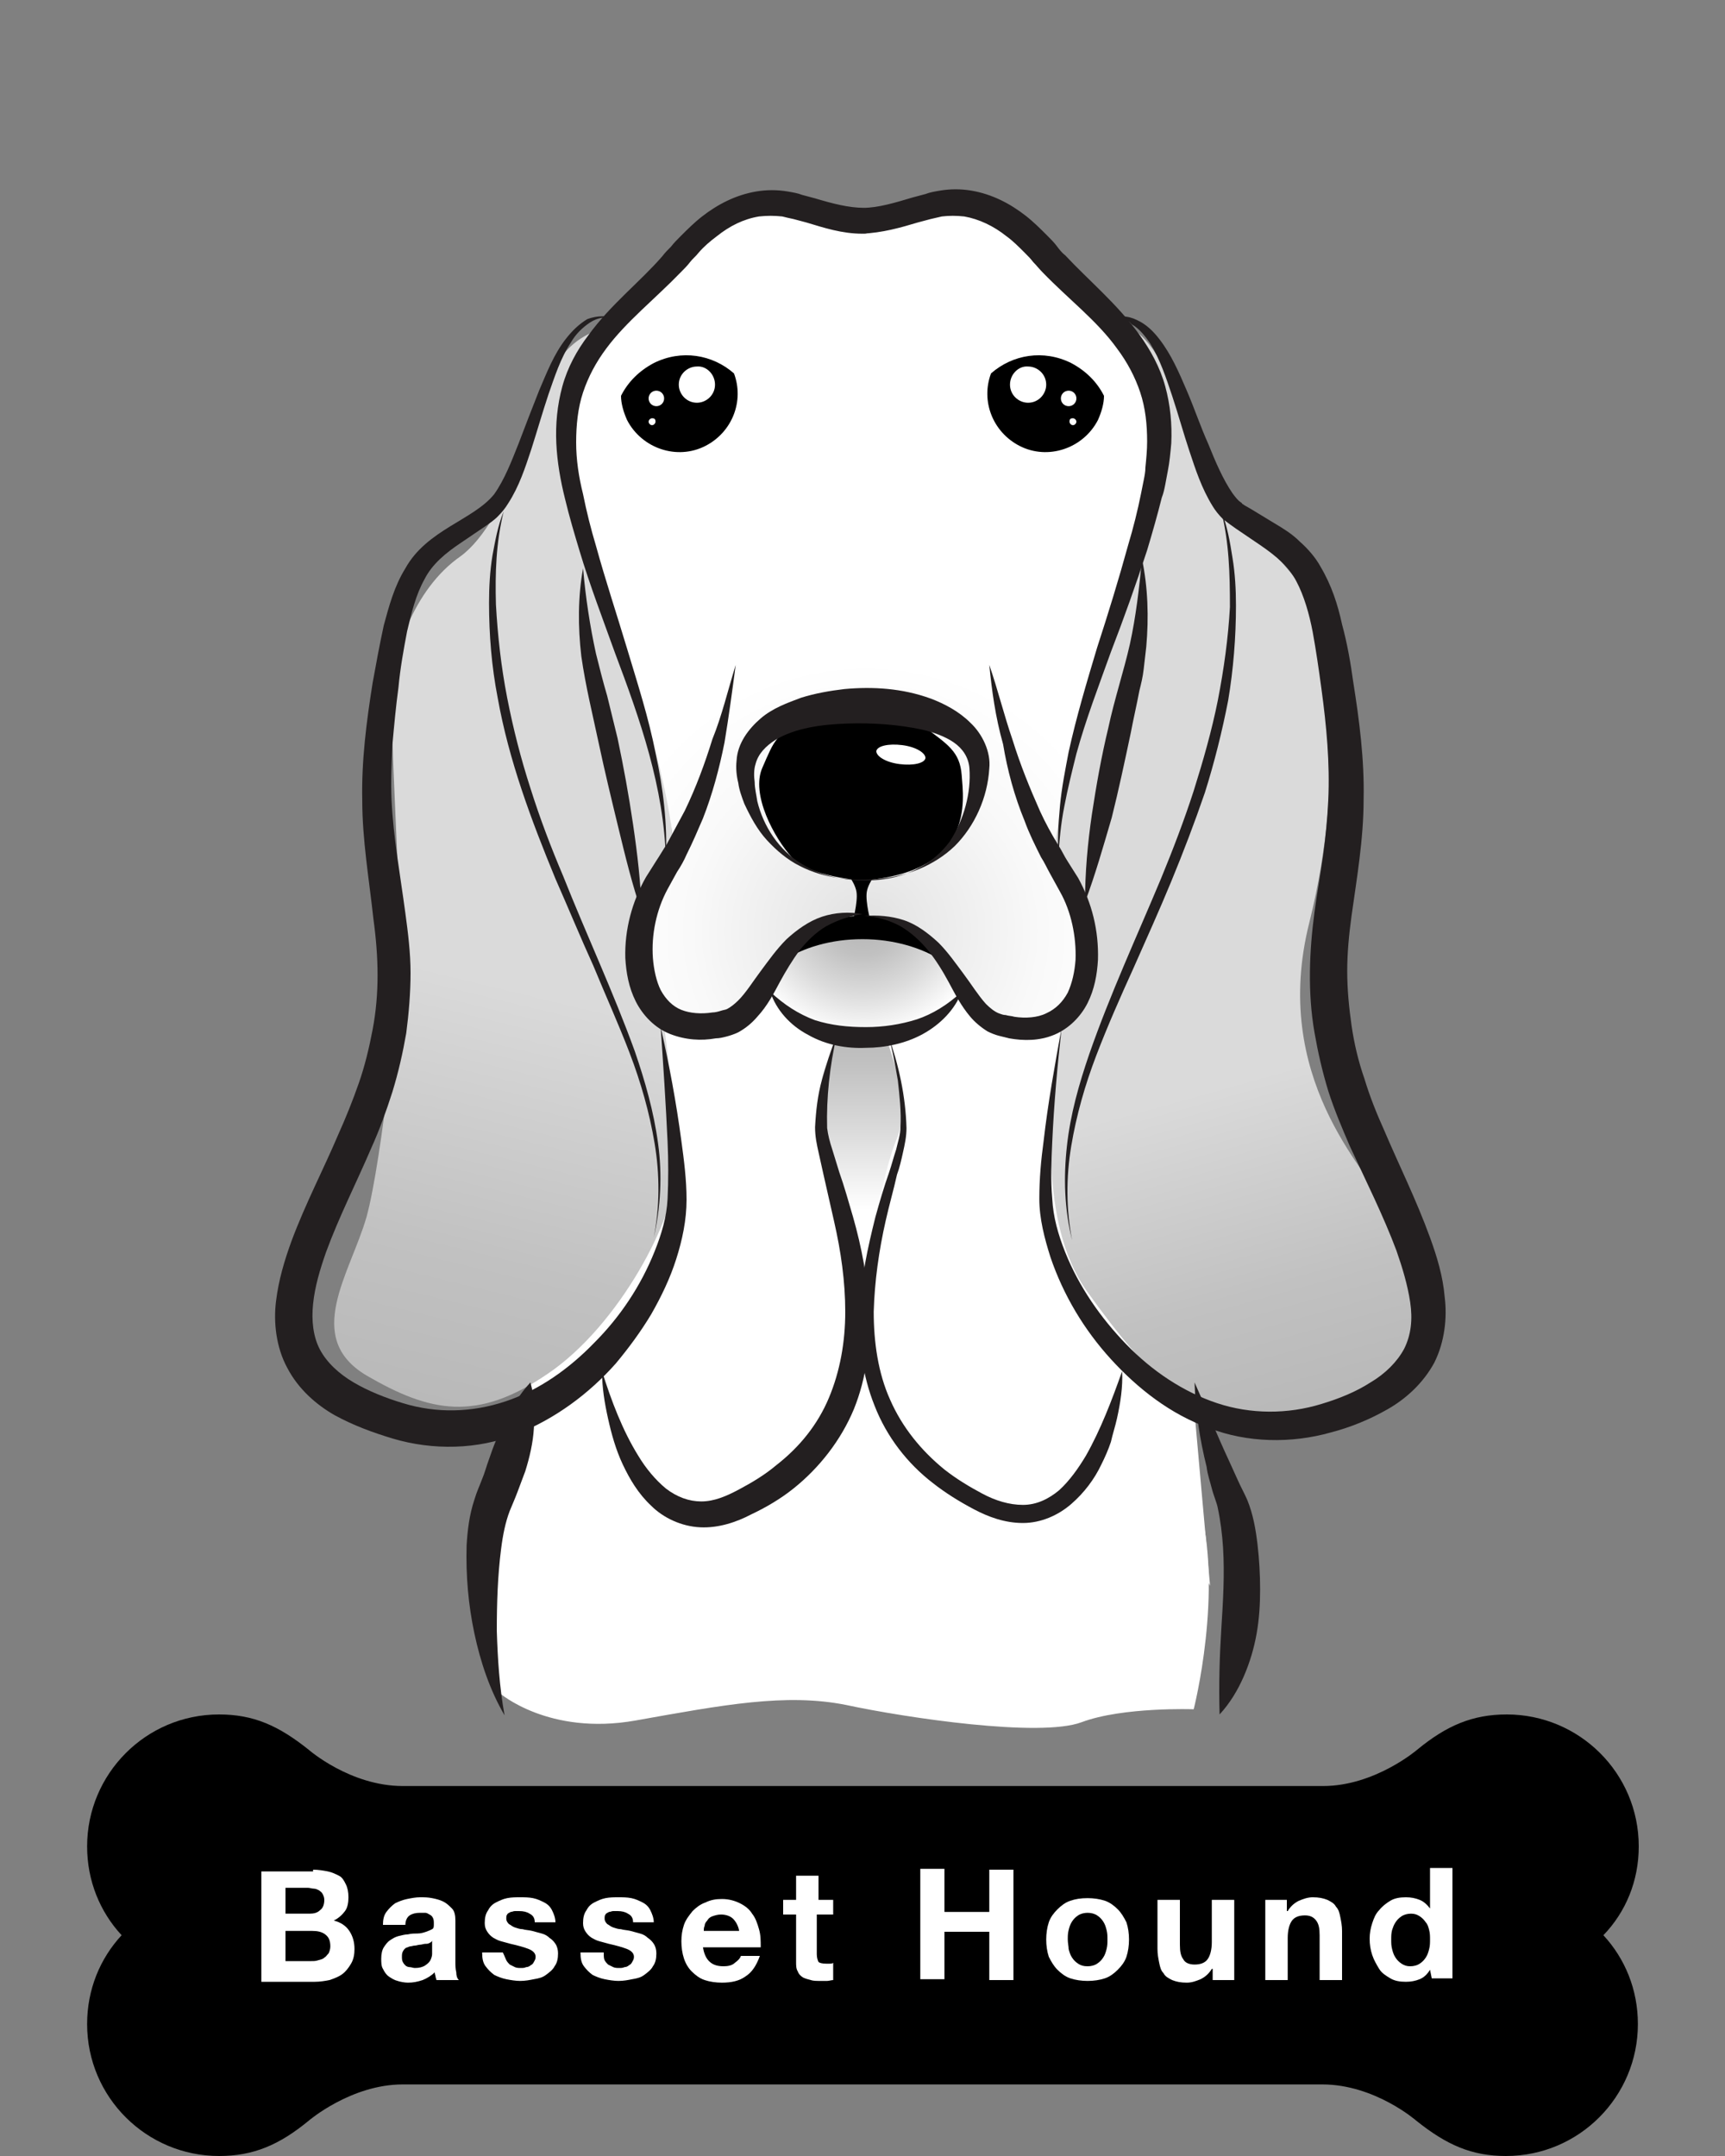 <?xml version="1.0" encoding="utf-8"?>
<!-- Generator: Adobe Illustrator 22.1.0, SVG Export Plug-In . SVG Version: 6.00 Build 0)  -->
<svg version="1.1" id="Layer_1" xmlns="http://www.w3.org/2000/svg" xmlns:xlink="http://www.w3.org/1999/xlink" x="0px" y="0px"
	 viewBox="0 0 200 250" style="enable-background:new 0 0 200 250;" xml:space="preserve">
<rect x="0" y="0" width="200" height="250" fill="#808080" stroke="none"/>
<style type="text/css">
	.st0{fill:#FFFFFF;}
	.st1{fill:url(#SVGID_1_);}
	.st2{fill:url(#SVGID_2_);}
	.st3{fill:url(#SVGID_3_);}
	.st4{fill:url(#SVGID_4_);}
	.st5{fill:url(#SVGID_5_);}
	.st6{fill:#231F20;}
</style>
<g>
	<g>
		<g>
			<path class="st0" d="M64.5,108.2c0,0-1.6,46.9-4.1,57.1c-2.5,10.2-4.8,25.1-2.5,31c0,0,5.7,5,15.8,3.2
				c10.1-1.8,17.4-3.2,24.4-1.8c7,1.5,22.5,3.8,27.3,2c4.8-1.8,13-1.5,13-1.5s3.5-13.7,0.6-23.9c-2.9-10.2-1-11.1-1-15.2
				c0-4.1-6-51-6-51H64.5z"/>
			<path class="st0" d="M133.7,142.2c0,0-6,5-6.7,10.2c-0.6,5.3-2.5,23.4-10.8,21.9c0,0,5.1,2.9,9.8-1.8c0,0,3.6-6.4,7.6-0.9
				c3.2,4.4,6.7,12.3,6.7,12.3s-1.9-21-2.2-24.8C137.8,155.3,133.7,142.2,133.7,142.2z"/>
			<path class="st0" d="M95,118.2c0,0-6,2.3-7,11.1c-1,8.8,0,12.6-3.8,19.9c-3.8,7.3-8.9,8.2-13.3,4.1c-4.4-4.1-1.6-52.9-1.6-52.9
				L95,118.2z"/>
			<linearGradient id="SVGID_1_" gradientUnits="userSpaceOnUse" x1="99.913" y1="114.406" x2="99.913" y2="140.267">
				<stop  offset="0.162" style="stop-color:#B8B8B8"/>
				<stop  offset="0.348" style="stop-color:#C1C1C1"/>
				<stop  offset="0.661" style="stop-color:#DCDCDC"/>
				<stop  offset="1" style="stop-color:#FFFFFF"/>
			</linearGradient>
			<path class="st1" d="M99.7,113.7c0,0-3.7,8.6-4.3,11c-0.6,2.3,0.4,11.6,2.6,14.8c2.2,3.2,1.7,15.1,1.7,15.1s1.7-16.5,4.3-22.6
				C106.5,125.8,99.7,113.7,99.7,113.7z"/>
		</g>
		<g>
			<radialGradient id="SVGID_2_" cx="100.075" cy="105.704" r="14.593" gradientUnits="userSpaceOnUse">
				<stop  offset="0.162" style="stop-color:#B8B8B8"/>
				<stop  offset="0.348" style="stop-color:#C1C1C1"/>
				<stop  offset="0.661" style="stop-color:#DCDCDC"/>
				<stop  offset="1" style="stop-color:#FFFFFF"/>
			</radialGradient>
			<path class="st2" d="M112.6,108.3c0,6.9-5.6,12.5-12.5,12.5c-6.9,0-12.5-5.6-12.5-12.5c0-6.9,5.6-12.5,12.5-12.5
				C107,95.7,112.6,101.3,112.6,108.3z"/>
			<linearGradient id="SVGID_3_" gradientUnits="userSpaceOnUse" x1="48.029" y1="164.693" x2="60.186" y2="114.546">
				<stop  offset="0" style="stop-color:#B8B8B8"/>
				<stop  offset="0.387" style="stop-color:#C1C1C1"/>
				<stop  offset="1" style="stop-color:#DADADA"/>
			</linearGradient>
			<path class="st3" d="M69.3,38.3c0,0-3.5,1-5,4.5c-1.4,3.5-5.4,17.7-10.9,21.7c-5.6,3.9-7.8,11.6-8,15.3c-0.2,3.7,1,24.3,1,29.5
				c0,5.2-2.1,25.2-3.9,31.8c-1.9,6.6-7.4,14,0,18.4c7.4,4.3,12.8,5.4,21-0.2c8.3-5.6,14.9-18.2,14.9-23.9c0-5.8-1.4-16.5-1.4-16.5
				s-5.6-8.7,1-19.8c0,0,0.4-8-5-23.5C67.6,60,62.9,49.7,69.3,38.3z"/>
			<linearGradient id="SVGID_4_" gradientUnits="userSpaceOnUse" x1="153.767" y1="163.442" x2="143.13" y2="125.452">
				<stop  offset="0" style="stop-color:#B8B8B8"/>
				<stop  offset="0.387" style="stop-color:#C1C1C1"/>
				<stop  offset="1" style="stop-color:#DADADA"/>
			</linearGradient>
			<path class="st4" d="M129.7,37.7c0,0,5.6,7.4,5.2,13c-0.4,5.6-4.1,15.9-5.2,18.6c-1,2.7-7.6,25.8-7.6,29.1c0,0,5,6.4,4.1,11.6
				c-0.8,5.2-2.9,8.5-2.9,8.5s-4.7,20.8,2.7,31.2c7.4,10.3,12.6,15.5,21.3,14.9c8.7-0.6,15.7-3.5,17.1-9.1
				c1.4-5.6-1.4-11.6-3.7-15.7c-2.3-4.1-13.4-14.9-8.9-32.8c4.5-18,1.4-30.7,1.4-33.8s-5-9.1-8.7-11.8c-3.7-2.7-6.8-10.9-8-14.9
				C135.3,42.5,132.6,37.7,129.7,37.7z"/>
			<radialGradient id="SVGID_5_" cx="100.403" cy="107.981" r="40.943" gradientUnits="userSpaceOnUse">
				<stop  offset="3.592810e-02" style="stop-color:#E2E2E2"/>
				<stop  offset="0.14" style="stop-color:#E8E8E8"/>
				<stop  offset="0.496" style="stop-color:#F9F9F9"/>
				<stop  offset="0.766" style="stop-color:#FFFFFF"/>
			</radialGradient>
			<path class="st5" d="M100,26.7c0,0-5-1.3-7.1-2.4c-2.2-1.1-8-1.1-9.7,1.5c-1.7,2.6-11.5,10-13.9,13.4c-2.4,3.5-5.6,9.7-3.2,16.7
				c2.4,6.9,11.9,33.5,12,43.1c0,0-4.2,6.9-4,10.6c0.2,3.7,0.6,9.1,5.4,9.3c4.8,0.2,6.9-0.7,8.7-4.5c1.7-3.9,7.1-8.2,11.9-8.2
				c4.8,0,10,4.3,11,7.4c1.1,3,5.4,7.1,9.7,5.2c4.3-1.9,5.4-5.6,5-9.7c-0.4-4.1-3.6-10.6-3.6-10.6s1.7-10.6,2.7-14.1
				c1.1-3.5,6.9-22.5,8.2-26.2c1.3-3.7,0.5-15.9-3.3-20.4c-3.8-4.5-11.6-10.6-13.6-12.3C114.2,23.7,104.3,24.3,100,26.7z"/>
			<path class="st0" d="M69.6,69.1c0,0,2,7.8,5.2,6.1c3.2-1.7,2-6.9,10.7-15.6c4.5-4.5,6.6-9.8,6.6-18.8c0-9-2-12.7-6.9-12.1
				c-4.9,0.6-10.7,4.7-10.7,4.7s-5,6.4-6.6,8.9C66.2,44.7,63,51.9,69.6,69.1z"/>
			<path class="st0" d="M128.1,37.5c-1.9-1.7-5.7-7.6-5.7-7.6c-11.5-12.7-12.7,15.2-11.2,22.7c1.4,7.5,5.4,16.6,9.8,21.2
				c4.3,4.6,3.2,14.5,3.2,14.5c0.6-4.3,9.1-31.8,9.9-38.2C134.9,43.7,130,39.2,128.1,37.5z"/>
			<path d="M100,108.9c3.6,0,6.9,1,9.2,2.5c-1.4-3.1-5-5.2-9.2-5.2c-4.2,0-7.8,2.2-9.2,5.2C93.1,109.9,96.3,108.9,100,108.9z"/>
			<g>
				<path d="M100.5,103.4c0.2-1.2,1.5-2.7,1.5-2.7h-4.2c0,0,1.3,1.5,1.5,2.7c0.2,1.2-0.5,3.7-0.5,3.7h2.2
					C101,107.1,100.3,104.6,100.5,103.4z"/>
				<g>
					<path d="M111.5,89.9c-0.2-2.8-1.7-3.6-4.3-5.6c-2.6-1.9-10-1.8-13.6-0.6c-3.6,1.2-3.8,2.1-5.2,5.3c-1.4,3.1,1.4,8.2,3.4,10.4
						c2,2.3,8.2,2.7,8.2,2.7C113.1,101.1,111.7,92.7,111.5,89.9z"/>
					<path class="st0" d="M107.3,87.9c-0.1,0.6-1.4,0.9-3,0.7c-1.6-0.2-2.7-0.9-2.7-1.5c0.1-0.6,1.4-0.9,3-0.7
						C106.2,86.6,107.3,87.3,107.3,87.9z"/>
				</g>
			</g>
		</g>
		<g>
			<path class="st6" d="M97,120.1c-0.8,3.5-1.2,7.2-1.1,10.7c0.1,0.8,0.3,1.6,0.6,2.5l0.8,2.6c0.6,1.7,1.1,3.5,1.6,5.2
				c1,3.5,1.7,7.2,1.9,11c0.1,3.7-0.3,7.6-1.8,11.3c-1.5,3.6-4,6.8-7,9.2c-1.5,1.2-3.2,2.2-4.9,3c-1.7,0.9-3.8,1.6-5.9,1.5
				c-2.2-0.1-4.3-1.1-5.7-2.5c-1.5-1.4-2.5-3.1-3.3-4.8c-0.8-1.7-1.3-3.5-1.7-5.3c-0.4-1.8-0.7-3.6-0.7-5.5c0,0,0,0,0,0c0,0,0,0,0,0
				c1.1,3.5,2.4,6.9,4.2,9.8c0.9,1.5,2,2.8,3.2,3.8c1.3,1,2.7,1.5,4.1,1.5c1.5,0,2.9-0.6,4.4-1.4c1.5-0.8,3-1.7,4.3-2.8
				c2.7-2.1,4.8-4.7,6.1-7.8c1.3-3.1,1.9-6.5,1.9-10c0-3.5-0.5-7-1.3-10.5c-0.4-1.8-0.8-3.5-1.2-5.3c-0.2-0.9-0.4-1.8-0.6-2.7
				c-0.2-0.9-0.4-1.8-0.4-2.9c0.1-1.9,0.3-3.7,0.8-5.5C95.8,123.5,96.3,121.8,97,120.1C97,120.1,97,120.1,97,120.1
				C97,120.1,97,120.1,97,120.1z"/>
			<path class="st6" d="M103,120.1c1.2,3.4,2,7,2.1,10.7c0,1-0.2,1.9-0.4,2.8c-0.2,0.9-0.4,1.8-0.7,2.6c-0.4,1.8-0.9,3.5-1.3,5.3
				c-0.8,3.5-1.3,7.1-1.4,10.6c0,3.5,0.5,7.1,1.9,10.2c1.4,3.2,3.6,5.9,6.3,8.1c1.4,1.1,2.9,2,4.4,2.8c1.5,0.8,3.1,1.3,4.7,1.3
				c1.6,0,3-0.7,4.2-1.7c1.2-1.1,2.2-2.5,3.1-4c1.7-3,3-6.4,4.2-9.8c0,0,0,0,0,0c0,0,0,0,0,0c0.1,1.8-0.2,3.7-0.6,5.5
				c-0.2,0.9-0.5,1.8-0.7,2.7c-0.3,0.9-0.7,1.8-1.1,2.6c-0.8,1.7-2,3.3-3.5,4.6c-1.5,1.3-3.5,2.2-5.6,2.2c-2.1,0-4-0.7-5.7-1.6
				c-1.7-0.9-3.3-1.9-4.7-3c-3-2.3-5.4-5.4-6.8-9c-1.4-3.5-1.9-7.3-1.7-11c0.1-3.7,0.9-7.3,1.8-10.9c0.5-1.8,1-3.5,1.6-5.2
				c0.3-0.9,0.5-1.7,0.8-2.6c0.2-0.9,0.5-1.7,0.5-2.6c0.1-1.8-0.1-3.6-0.3-5.4C103.8,123.6,103.5,121.8,103,120.1
				C103,120.1,103,120.1,103,120.1C103,120.1,103,120.1,103,120.1z"/>
			<path class="st6" d="M61.5,160.3c0.5,1.8,0.5,3.6,0.4,5.3c-0.1,1.7-0.5,3.4-1,5c-0.3,0.8-0.6,1.6-0.9,2.4
				c-0.3,0.8-0.7,1.7-0.9,2.2c-0.5,1.3-0.8,2.8-1,4.4c-0.4,3.1-0.5,6.3-0.5,9.5c0.1,3.2,0.3,6.5,0.9,9.8c0,0,0,0,0,0c0,0,0,0,0,0
				c-1.7-2.9-2.8-6.2-3.5-9.5c-0.7-3.3-1-6.7-0.9-10.2c0.1-1.7,0.3-3.5,0.9-5.3c0.3-1,0.6-1.6,0.9-2.4c0.3-0.7,0.5-1.5,0.8-2.3
				c0.5-1.5,1.1-3,1.9-4.5C59.4,163.1,60.2,161.7,61.5,160.3C61.5,160.3,61.5,160.3,61.5,160.3C61.5,160.3,61.5,160.3,61.5,160.3z"
				/>
			<path class="st6" d="M138.5,160.3c1.4,3.1,2.6,6.1,4,9.1l1,2.2c0.3,0.7,0.7,1.4,1.1,2.3c0.7,1.7,1,3.5,1.2,5.2
				c0.2,1.7,0.3,3.5,0.3,5.2c0,1.7-0.1,3.4-0.4,5.1c-0.3,1.7-0.8,3.4-1.5,5c-0.7,1.6-1.6,3.1-2.8,4.4c0,0,0,0,0,0c0,0,0,0,0,0
				c-0.1-3.5,0-6.7,0.2-9.9c0.2-3.2,0.4-6.3,0.2-9.5c-0.1-1.5-0.3-3.1-0.6-4.5c-0.1-0.6-0.5-1.5-0.7-2.3c-0.2-0.8-0.5-1.6-0.6-2.5
				C139.1,166.9,138.6,163.6,138.5,160.3C138.5,160.3,138.5,160.3,138.5,160.3C138.5,160.3,138.5,160.3,138.5,160.3z"/>
		</g>
		<g>
			<g>
				<path class="st6" d="M114.7,89.1c-0.2,3.4-1.7,6.7-4,9c-2.4,2.3-5.6,3.5-8.7,3.8c-3.1,0.3-6.4,0-9.3-1.5c-1.4-0.7-2.7-1.8-3.8-3
					c-1.1-1.2-1.9-2.7-2.6-4.2c-0.3-0.8-0.6-1.6-0.7-2.4c-0.2-0.8-0.3-1.7-0.2-2.6c0.1-2,1.4-3.7,2.8-4.9c1.4-1.2,3.1-1.8,4.7-2.4
					c1.6-0.5,3.3-0.8,5-1c3.3-0.3,6.7-0.1,10,1.1c1.6,0.6,3.3,1.5,4.6,2.8C113.9,85.1,114.9,87.2,114.7,89.1L114.7,89.1z
					 M112.4,89.1c-0.1-1.3-0.8-2.3-1.8-3c-1-0.7-2.4-1.2-3.7-1.5c-2.8-0.6-5.8-0.8-8.7-0.7c-2.9,0.1-6,0.5-8.3,1.9
					c-1.1,0.7-2,1.6-2.3,2.8c-0.2,0.6-0.2,1.4-0.1,2.1c0,0.7,0.2,1.5,0.3,2.2c0.7,2.9,2.5,5.7,5.2,7.3c2.7,1.7,6,2.1,9.1,1.8
					c1.6-0.2,3.1-0.6,4.5-1.4c1.4-0.7,2.6-1.8,3.5-3C111.8,95,112.6,91.9,112.4,89.1L112.4,89.1z"/>
				<path class="st6" d="M85.3,77.1c-0.4,3-0.8,6-1.3,9c-0.6,3-1.4,6-2.5,8.8c-0.6,1.4-1.2,2.8-1.9,4.2c-0.3,0.7-0.7,1.4-1.1,2
					l-1.1,2c-1.3,2.4-1.9,5.3-1.7,8c0.1,1.3,0.4,2.7,0.9,3.7c0.6,1.1,1.4,1.9,2.4,2.3c1,0.4,2.3,0.5,3.6,0.3c0.3,0,0.7-0.1,1-0.2
					c0.3-0.1,0.5-0.1,0.7-0.2c0.4-0.2,0.9-0.6,1.3-1c0.9-0.9,1.7-2.2,2.6-3.4c0.9-1.2,1.8-2.5,3-3.7c1.2-1.1,2.6-2.1,4.1-2.6
					c1.5-0.5,3.2-0.6,4.7-0.3c0,0,0,0,0,0c0,0,0,0,0,0c-1.5,0.2-2.9,0.7-4.2,1.4c-1.2,0.7-2.2,1.7-3.1,2.8c-0.8,1.1-1.6,2.4-2.3,3.7
					c-0.7,1.3-1.4,2.7-2.6,4c-0.6,0.7-1.3,1.3-2.2,1.8c-0.4,0.2-1,0.4-1.4,0.5c-0.4,0.1-0.8,0.2-1.2,0.2c-1.7,0.3-3.5,0.2-5.3-0.5
					c-1.8-0.7-3.2-2.2-4-3.8c-0.8-1.6-1.1-3.3-1.2-5c-0.1-3.3,0.8-6.6,2.4-9.4l1.2-1.9c0.4-0.6,0.8-1.3,1.2-1.9
					c0.7-1.3,1.4-2.6,2.1-3.9c1.3-2.7,2.3-5.4,3.2-8.3C83.7,83,84.4,80,85.3,77.1C85.3,77.1,85.3,77.1,85.3,77.1
					C85.3,77.1,85.3,77.1,85.3,77.1z"/>
				<path class="st6" d="M74.4,105.8c-1.1-3.2-1.9-6.5-2.7-9.8c-0.8-3.3-1.6-6.6-2.3-9.9c-0.7-3.3-1.5-6.5-2-10
					c-0.4-3.4-0.4-6.9,0.2-10.2c0,0,0,0,0,0c0,0,0,0,0,0c0.3,3.4,0.8,6.7,1.5,9.9c0.4,1.6,0.8,3.2,1.3,4.9c0.4,1.6,0.8,3.3,1.2,4.9
					c0.7,3.3,1.3,6.6,1.8,10C73.9,99,74.3,102.4,74.4,105.8C74.4,105.8,74.4,105.8,74.4,105.8C74.4,105.8,74.4,105.8,74.4,105.8z"/>
				<path class="st6" d="M71.5,37.1c-1-0.5-2.2-0.3-3.1,0.3c-0.9,0.6-1.7,1.4-2.2,2.3c-1.2,1.8-1.9,4-2.6,6c-0.7,2.1-1.3,4.2-2,6.4
					c-0.7,2.1-1.4,4.3-2.7,6.3c-0.3,0.5-0.7,1-1.2,1.5c-0.5,0.5-1,0.8-1.4,1.1l-2.8,1.9c-1.8,1.2-3.4,2.5-4.3,4.3
					c-1,1.8-1.5,3.9-2,6c-0.4,2.1-0.8,4.3-1,6.5c-0.3,2.2-0.5,4.4-0.7,6.6c-0.1,2.2-0.2,4.3-0.1,6.5c0.2,4.3,1,8.6,1.6,13.1
					c0.3,2.2,0.6,4.6,0.6,6.9c0,2.3-0.2,4.7-0.5,7c-0.4,2.3-0.9,4.5-1.6,6.8c-0.7,2.2-1.5,4.4-2.4,6.4c-1.8,4.2-3.8,8.1-5.3,12.2
					c-0.7,2-1.3,4-1.5,6c-0.2,1.9,0,3.8,0.8,5.3c0.8,1.5,2.2,2.8,3.9,3.8c1.7,1,3.7,1.8,5.7,2.4c3.9,1.2,8,1.1,11.9-0.2
					c3.9-1.3,7.4-3.8,10.3-6.8c3-3,5.4-6.6,7-10.6c0.8-2,1.4-4,1.5-6.1c0.1-2.1,0.1-4.4,0-6.6c-0.2-4.4-0.5-8.9-0.8-13.3
					c0,0,0,0,0,0c0,0,0,0,0,0c1,4.4,1.8,8.7,2.4,13.2c0.3,2.2,0.6,4.5,0.6,6.8c0,2.4-0.5,4.7-1.2,6.9c-0.7,2.2-1.7,4.3-2.9,6.4
					c-1.2,2-2.6,3.9-4.1,5.7c-3.1,3.5-7,6.4-11.5,8.2c-4.5,1.8-9.7,1.9-14.4,0.5c-2.3-0.7-4.5-1.5-6.7-2.7c-2.1-1.2-4.2-3-5.5-5.5
					c-1.3-2.4-1.6-5.3-1.3-7.7c0.3-2.5,1-4.8,1.8-7c1.6-4.3,3.7-8.3,5.4-12.3c0.9-2,1.7-4,2.4-6c0.7-2,1.2-4.1,1.6-6.2
					c0.8-4.2,0.7-8.4,0.1-12.8C42.8,102,42,97.4,42,92.8c-0.1-4.6,0.5-9.2,1.2-13.6c0.4-2.2,0.8-4.4,1.3-6.7
					c0.6-2.2,1.2-4.5,2.5-6.6c2.5-4.5,7.9-5.6,10.3-8.6c1.2-1.7,2-3.8,2.8-5.8c0.8-2.1,1.6-4.2,2.4-6.2c0.9-2.1,1.7-4.2,3.1-6
					c0.7-0.9,1.5-1.7,2.5-2.3C69.2,36.6,70.5,36.5,71.5,37.1C71.5,37.1,71.5,37.1,71.5,37.1C71.5,37.1,71.5,37.1,71.5,37.1z"/>
				<path class="st6" d="M58.4,59.3c-0.9,3.6-1,7.2-0.9,10.8c0.2,3.6,0.6,7.2,1.3,10.8c0.7,3.6,1.6,7.1,2.7,10.5
					c1.1,3.5,2.4,6.9,3.8,10.2c2.7,6.8,5.8,13.4,8.3,20.3c1.2,3.5,2.2,7,2.7,10.7c0.5,3.6,0.3,7.4-0.5,10.9c0,0,0,0,0,0c0,0,0,0,0,0
					c0.7-3.6,0.7-7.3,0.1-10.9c-0.6-3.6-1.6-7.1-2.9-10.5c-1.3-3.4-2.8-6.7-4.2-10.1c-1.5-3.3-2.9-6.7-4.4-10.1
					c-2.8-6.8-5.4-13.7-6.7-21c-0.7-3.6-1-7.3-1-11c0-1.8,0.1-3.7,0.4-5.5C57.4,62.8,57.7,61,58.4,59.3
					C58.4,59.3,58.4,59.3,58.4,59.3C58.4,59.3,58.4,59.3,58.4,59.3z"/>
				<path class="st6" d="M122.7,99.7c-0.1-2.1,0-4.2,0.2-6.3c0.2-2.1,0.6-4.1,1-6.2c0.9-4.1,2.1-8.1,3.3-12.1
					c1.3-4,2.5-7.9,3.6-11.9c0.6-2,1.1-4,1.5-6c0.1-0.5,0.2-1,0.3-1.5c0.1-0.5,0.2-1,0.2-1.5c0.1-1,0.2-2,0.2-3c0-2-0.2-3.9-0.8-5.7
					c-0.6-1.8-1.5-3.5-2.7-5.1c-2.3-3.2-5.6-5.7-8.6-8.8c-0.4-0.4-0.7-0.8-1.1-1.2c-0.3-0.4-0.6-0.7-1-1.1c-0.7-0.7-1.4-1.4-2.1-1.9
					c-1.5-1.2-3.2-2-4.9-2.3c-0.9-0.1-1.8-0.1-2.6,0c-0.4,0.1-0.9,0.2-1.3,0.3l-1.5,0.4c-2,0.6-4.1,1.2-6.5,1.3v-3l0.1,0v3
					c-2.4,0-4.5-0.7-6.5-1.3L92,25.4c-0.5-0.1-0.9-0.2-1.3-0.3c-0.9-0.1-1.8-0.1-2.7,0c-1.8,0.3-3.4,1.1-4.9,2.3
					c-0.8,0.6-1.5,1.2-2.1,1.9c-0.3,0.4-0.7,0.7-1,1.1c-0.3,0.4-0.7,0.8-1.1,1.2c-3,3.1-6.3,5.7-8.6,8.8c-1.2,1.6-2.1,3.3-2.7,5.1
					c-0.6,1.8-0.8,3.8-0.8,5.8c0,2,0.3,4,0.8,6c0.4,2,0.9,4,1.5,6c1.1,4,2.4,7.9,3.6,11.9c1.2,4,2.5,8,3.3,12.1
					c0.9,4.1,1.4,8.3,1.2,12.4c0,0,0,0,0,0c0,0,0,0,0,0c-0.2-8.4-3-16.3-5.9-24c-1.4-3.9-2.9-7.8-4.1-11.8c-0.6-2-1.2-4-1.7-6.1
					c-0.5-2-0.9-4.2-1-6.4c-0.1-2.2,0.1-4.4,0.7-6.6c0.6-2.2,1.7-4.2,3-5.9c2.6-3.6,6-6.2,8.6-9.2c0.3-0.4,0.6-0.7,1-1.1
					c0.3-0.4,0.7-0.8,1.1-1.2c0.8-0.8,1.6-1.6,2.5-2.3c1.8-1.4,3.9-2.5,6.3-2.9c1.2-0.2,2.4-0.2,3.6,0c0.6,0.1,1.2,0.2,1.7,0.4
					l1.5,0.4c2,0.6,3.9,1.1,5.7,1.1h0c0.8,0,1.5,0.7,1.5,1.5c0,0.8-0.7,1.5-1.5,1.5l-0.1,0c-0.8,0-1.5-0.7-1.5-1.5
					c0-0.8,0.7-1.5,1.5-1.5l0,0c1.7,0,3.7-0.6,5.7-1.2l1.5-0.4c0.5-0.2,1.1-0.3,1.7-0.4c1.2-0.2,2.4-0.2,3.6,0
					c2.4,0.4,4.5,1.5,6.3,2.9c0.9,0.7,1.7,1.5,2.5,2.3c0.4,0.4,0.8,0.8,1.1,1.2c0.3,0.4,0.6,0.8,1,1.1c2.7,2.9,6,5.6,8.6,9.2
					c1.3,1.8,2.4,3.8,3,6c0.6,2.2,0.8,4.4,0.7,6.6c-0.1,1.1-0.2,2.2-0.4,3.2c-0.1,0.5-0.2,1.1-0.3,1.6c-0.1,0.5-0.2,1-0.4,1.5
					c-0.5,2-1.1,4.1-1.7,6.1c-1.3,4-2.7,7.9-4.2,11.8c-1.4,3.9-2.9,7.8-4,11.8c-0.5,2-1,4-1.4,6.1C123,95.5,122.8,97.6,122.7,99.7
					C122.7,99.7,122.7,99.7,122.7,99.7C122.7,99.7,122.7,99.7,122.7,99.7z"/>
				<path class="st6" d="M114.7,77.1c1,2.9,1.7,5.8,2.7,8.7c0.9,2.9,2,5.6,3.2,8.3c0.6,1.3,1.3,2.6,2.1,3.9c0.4,0.6,0.7,1.3,1.1,1.9
					l1.2,1.9c1.6,2.9,2.4,6.1,2.3,9.5c-0.1,1.7-0.4,3.4-1.2,5c-0.8,1.6-2.2,3-3.9,3.7c-1.7,0.7-3.5,0.7-5.2,0.4
					c-0.4-0.1-0.8-0.2-1.2-0.3c-0.4-0.1-0.9-0.3-1.3-0.5c-0.8-0.5-1.5-1.1-2-1.7c-1.1-1.3-1.8-2.7-2.5-4c-0.7-1.3-1.5-2.6-2.4-3.7
					c-0.9-1.1-2-2.1-3.2-2.8c-1.3-0.7-2.7-1.1-4.2-1.2c0,0,0,0,0,0c0,0,0,0,0,0c1.5-0.1,3.1,0,4.6,0.5c1.5,0.5,2.8,1.5,4,2.6
					c1.1,1.1,2,2.4,2.9,3.6c0.9,1.2,1.7,2.5,2.6,3.5c0.5,0.5,1,0.9,1.5,1.1c0.3,0.1,0.5,0.2,0.8,0.2c0.3,0.1,0.7,0.1,1,0.2
					c1.3,0.2,2.7,0.1,3.7-0.4c1.1-0.5,1.9-1.3,2.5-2.4c0.5-1.1,0.8-2.4,0.9-3.8c0.1-2.7-0.5-5.6-1.8-7.9l-1.1-2
					c-0.4-0.7-0.7-1.4-1.1-2c-0.7-1.4-1.4-2.8-1.9-4.2c-1.2-2.9-2-5.9-2.5-8.9C115.4,83.1,115,80.1,114.7,77.1
					C114.7,77.1,114.7,77.1,114.7,77.1C114.7,77.1,114.7,77.1,114.7,77.1z"/>
				<path class="st6" d="M111.5,115c-0.8,2.1-2.5,3.8-4.5,4.9c-2,1.1-4.4,1.6-6.6,1.6c-2.2,0.1-4.6-0.3-6.7-1.5
					c-2.1-1.1-3.7-2.9-4.4-5c0,0,0,0,0,0c0,0,0,0,0,0c1.6,1.5,3.3,2.6,5.2,3.3c1.9,0.6,3.8,0.8,5.9,0.8c2,0,4-0.3,5.9-0.9
					C108.1,117.6,109.9,116.5,111.5,115C111.5,115,111.5,115,111.5,115C111.5,115,111.5,115,111.5,115z"/>
				<path class="st6" d="M125.8,104.6c0-3.4,0.3-6.8,0.8-10.2c0.5-3.3,1.1-6.7,1.9-10c0.7-3.3,1.8-6.6,2.5-9.7
					c0.7-3.2,1.1-6.6,1.4-9.9c0,0,0,0,0,0c0,0,0,0,0,0c0.7,3.3,0.8,6.8,0.5,10.2c-0.1,0.9-0.2,1.7-0.3,2.6c-0.1,0.9-0.3,1.7-0.5,2.5
					c-0.3,1.6-0.7,3.3-1,4.9c-0.7,3.3-1.4,6.6-2.2,9.8C127.9,98.2,127,101.4,125.8,104.6C125.8,104.6,125.8,104.6,125.8,104.6
					C125.8,104.6,125.8,104.6,125.8,104.6z"/>
				<path class="st6" d="M128.5,37.1c1-0.6,2.3-0.5,3.3,0c1.1,0.5,1.9,1.3,2.6,2.2c1.4,1.8,2.3,3.9,3.2,6c0.9,2.1,1.6,4.2,2.5,6.2
					c0.8,2,1.7,4.1,2.8,5.7c0.3,0.4,0.6,0.8,0.9,1c0.1,0.1,0.2,0.1,0.2,0.2l0.3,0.2l0.7,0.4l2.8,1.7c1,0.6,2,1.2,2.9,2.1
					c0.9,0.8,1.8,1.8,2.4,2.9c1.3,2.2,2,4.4,2.5,6.7c0.6,2.2,1,4.5,1.3,6.7c0.7,4.4,1.3,9,1.2,13.6c0,4.6-0.8,9.2-1.4,13.5
					c-0.3,2.2-0.5,4.3-0.5,6.4c0,2.1,0.2,4.2,0.5,6.3c0.3,2.1,0.8,4.2,1.5,6.2c0.6,2,1.4,4,2.3,6c1.7,4,3.7,8,5.3,12.4
					c0.8,2.2,1.5,4.5,1.7,6.9c0.3,2.4,0,5.2-1.2,7.6c-1.3,2.4-3.3,4.2-5.4,5.4c-2.1,1.2-4.3,2.1-6.6,2.7c-4.6,1.3-9.7,1.2-14.1-0.5
					c-4.5-1.6-8.3-4.6-11.4-8c-3.1-3.4-5.5-7.4-7-11.8c-0.7-2.2-1.3-4.5-1.3-6.8c0-2.3,0.2-4.5,0.5-6.7c0.5-4.4,1.3-8.8,2.1-13.2
					c0,0,0,0,0,0c0,0,0,0,0,0c-0.5,4.4-0.9,8.9-1.1,13.3c-0.1,2.2-0.2,4.4,0,6.6c0.1,2.1,0.7,4.2,1.5,6.2c1.6,4,4.1,7.6,7.1,10.7
					c3,3.1,6.6,5.5,10.5,6.8c3.9,1.3,8.2,1.3,12.1,0.1c2-0.6,4-1.4,5.7-2.5c1.7-1,3.1-2.4,3.9-3.9c0.8-1.6,1-3.4,0.7-5.4
					c-0.3-2-0.9-4-1.6-6c-1.5-4-3.5-8-5.4-12.1c-0.9-2.1-1.8-4.2-2.5-6.4c-0.7-2.3-1.2-4.5-1.6-6.8c-0.8-4.6-0.6-9.4,0-13.9
					c0.3-2.3,0.7-4.4,1-6.6c0.3-2.2,0.5-4.3,0.6-6.4c0.2-4.3-0.2-8.6-0.8-13c-0.3-2.2-0.6-4.3-1-6.5c-0.4-2.1-1-4.2-1.9-5.9
					c-0.9-1.7-2.3-2.9-4.2-4.2l-2.8-1.9l-0.7-0.5l-0.4-0.3c-0.1-0.1-0.3-0.2-0.4-0.3c-0.5-0.5-0.9-1-1.2-1.5c-1.3-2.1-2-4.3-2.7-6.4
					c-0.7-2.1-1.3-4.3-2-6.4c-0.7-2.1-1.4-4.2-2.5-6c-0.6-0.9-1.3-1.8-2.2-2.3C130.7,36.9,129.5,36.6,128.5,37.1
					C128.5,37.1,128.5,37.1,128.5,37.1C128.5,37.1,128.5,37.1,128.5,37.1z"/>
				<path class="st6" d="M141.6,59.3c0.7,1.7,1,3.5,1.3,5.4c0.3,1.8,0.4,3.7,0.4,5.5c0,3.7-0.3,7.4-0.9,11
					c-0.7,3.6-1.6,7.2-2.7,10.7c-1.2,3.5-2.5,6.9-3.9,10.3c-1.4,3.4-2.9,6.7-4.4,10.1c-1.5,3.3-3,6.7-4.3,10.1
					c-1.3,3.4-2.3,6.9-2.9,10.5c-0.6,3.6-0.6,7.3,0.1,10.9c0,0,0,0,0,0c0,0,0,0,0,0c-0.9-3.6-1-7.3-0.6-10.9
					c0.4-3.7,1.4-7.2,2.6-10.7c2.4-6.9,5.5-13.6,8.3-20.3c1.4-3.4,2.7-6.8,3.8-10.2c1.1-3.5,2.1-7,2.8-10.5
					c0.7-3.6,1.2-7.2,1.4-10.8C142.6,66.5,142.5,62.9,141.6,59.3C141.6,59.3,141.6,59.3,141.6,59.3
					C141.6,59.3,141.6,59.3,141.6,59.3z"/>
			</g>
			<g>
				<path class="st0" d="M75.8,42.1c-3.7,1.8-5.4,6-4.4,9.8c2.4,3.1,6.8,4.2,10.5,2.4c3.7-1.8,5.4-6,4.4-9.8
					C83.9,41.3,79.5,40.2,75.8,42.1z"/>
				<path d="M75.8,42.1c-1.7,0.9-3,2.2-3.8,3.8c0,0.9,0.3,1.9,0.7,2.8c1.7,3.3,5.8,4.7,9.1,3c3.1-1.6,4.5-5.2,3.3-8.4
					C82.6,41.1,79,40.5,75.8,42.1z"/>
				<path class="st0" d="M82.9,44.6c0,1.2-1,2.1-2.1,2.1c-1.2,0-2.1-1-2.1-2.1c0-1.2,1-2.1,2.1-2.1C81.9,42.4,82.9,43.4,82.9,44.6z"
					/>
				<path class="st0" d="M77,46.2c0,0.5-0.4,0.9-0.9,0.9c-0.5,0-0.9-0.4-0.9-0.9c0-0.5,0.4-0.9,0.9-0.9C76.6,45.3,77,45.7,77,46.2z"
					/>
				<path class="st0" d="M76,48.9c0,0.2-0.2,0.4-0.4,0.4c-0.2,0-0.4-0.2-0.4-0.4c0-0.2,0.2-0.4,0.4-0.4C75.9,48.5,76,48.6,76,48.9z"
					/>
			</g>
			<g>
				<path class="st0" d="M124.2,42.1c3.7,1.8,5.4,6,4.4,9.8c-2.4,3.1-6.8,4.2-10.5,2.4c-3.7-1.8-5.4-6-4.4-9.8
					C116.1,41.3,120.5,40.2,124.2,42.1z"/>
				<path d="M124.2,42.1c1.7,0.9,3,2.2,3.8,3.8c0,0.9-0.3,1.9-0.7,2.8c-1.7,3.3-5.8,4.7-9.1,3c-3.1-1.6-4.5-5.2-3.3-8.4
					C117.4,41.1,121,40.5,124.2,42.1z"/>
				<path class="st0" d="M117.1,44.6c0,1.2,1,2.1,2.1,2.1c1.2,0,2.1-1,2.1-2.1c0-1.2-1-2.1-2.1-2.1
					C118.1,42.4,117.1,43.4,117.1,44.6z"/>
				<path class="st0" d="M123,46.2c0,0.5,0.4,0.9,0.9,0.9c0.5,0,0.9-0.4,0.9-0.9c0-0.5-0.4-0.9-0.9-0.9
					C123.4,45.3,123,45.7,123,46.2z"/>
				<path class="st0" d="M124,48.9c0,0.2,0.2,0.4,0.4,0.4c0.2,0,0.4-0.2,0.4-0.4c0-0.2-0.2-0.4-0.4-0.4
					C124.1,48.5,124,48.6,124,48.9z"/>
			</g>
		</g>
	</g>
	<path d="M190,214.1c0-8.5-6.9-15.3-15.3-15.3c-4,0-7,1.3-10.4,4.1c0,0-4.9,4.2-10.9,4.2H100H46.7c-6.1,0-10.9-4.2-10.9-4.2
		c-3.5-2.8-6.4-4.1-10.4-4.1c-8.5,0-15.3,6.9-15.3,15.3c0,4,1.5,7.6,4,10.3c-2.5,2.7-4,6.3-4,10.3c0,8.5,6.9,15.3,15.3,15.3
		c4,0,7-1.3,10.4-4.1c0,0,4.9-4.2,10.9-4.2H100h53.3c6.1,0,10.9,4.2,10.9,4.2c3.5,2.8,6.4,4.1,10.4,4.1c8.5,0,15.3-6.9,15.3-15.3
		c0-4-1.5-7.6-4-10.3C188.5,221.7,190,218.1,190,214.1z"/>
	<g>
		<g>
			<g>
				<path class="st0" d="M36.3,216.8c0.6,0,1.2,0.1,1.7,0.2c0.5,0.1,0.9,0.3,1.3,0.5c0.4,0.2,0.6,0.6,0.8,1c0.2,0.4,0.3,0.9,0.3,1.5
					c0,0.6-0.1,1.2-0.4,1.6c-0.3,0.4-0.7,0.8-1.3,1.1c0.8,0.2,1.4,0.6,1.8,1.2c0.4,0.6,0.6,1.3,0.6,2.1c0,0.6-0.1,1.2-0.4,1.7
					c-0.3,0.5-0.6,0.9-1,1.2c-0.4,0.3-0.9,0.5-1.5,0.7c-0.5,0.1-1.1,0.2-1.7,0.2h-6.2v-12.8H36.3z M35.9,221.9
					c0.5,0,0.9-0.1,1.2-0.4c0.3-0.2,0.5-0.6,0.5-1.2c0-0.3-0.1-0.5-0.2-0.7c-0.1-0.2-0.3-0.3-0.4-0.4c-0.2-0.1-0.4-0.2-0.6-0.2
					c-0.2,0-0.5-0.1-0.7-0.1h-2.6v3H35.9z M36.1,227.4c0.3,0,0.5,0,0.8-0.1c0.3-0.1,0.5-0.1,0.7-0.3c0.2-0.1,0.3-0.3,0.5-0.5
					c0.1-0.2,0.2-0.5,0.2-0.8c0-0.7-0.2-1.1-0.6-1.4c-0.4-0.3-0.9-0.4-1.5-0.4h-3.1v3.5H36.1z"/>
				<path class="st0" d="M44.8,221.7c0.3-0.4,0.6-0.7,1-1c0.4-0.2,0.9-0.4,1.4-0.5c0.5-0.1,1-0.2,1.5-0.2c0.5,0,0.9,0,1.4,0.1
					c0.5,0.1,0.9,0.2,1.3,0.4c0.4,0.2,0.7,0.5,1,0.8c0.3,0.3,0.4,0.8,0.4,1.4v4.8c0,0.4,0,0.8,0.1,1.2c0,0.4,0.1,0.7,0.3,0.9h-2.6
					c0-0.1-0.1-0.3-0.1-0.4c0-0.1-0.1-0.3-0.1-0.5c-0.4,0.4-0.9,0.7-1.4,0.9c-0.6,0.2-1.1,0.3-1.7,0.3c-0.4,0-0.9-0.1-1.2-0.2
					c-0.4-0.1-0.7-0.3-1-0.5c-0.3-0.2-0.5-0.5-0.7-0.9c-0.2-0.3-0.2-0.8-0.2-1.2c0-0.5,0.1-1,0.3-1.3c0.2-0.3,0.4-0.6,0.7-0.8
					c0.3-0.2,0.6-0.4,1-0.5c0.4-0.1,0.8-0.2,1.1-0.2c0.4-0.1,0.8-0.1,1.1-0.1c0.4,0,0.7-0.1,1-0.2c0.3-0.1,0.5-0.2,0.7-0.3
					c0.2-0.1,0.2-0.3,0.2-0.6c0-0.3,0-0.5-0.1-0.7c-0.1-0.2-0.2-0.3-0.4-0.4c-0.2-0.1-0.3-0.2-0.5-0.2c-0.2,0-0.4,0-0.6,0
					c-0.5,0-0.9,0.1-1.2,0.3c-0.3,0.2-0.5,0.6-0.5,1.1h-2.6C44.4,222.6,44.5,222.1,44.8,221.7z M49.8,225.3
					c-0.2,0.1-0.3,0.1-0.5,0.1c-0.2,0-0.4,0.1-0.6,0.1c-0.2,0-0.4,0.1-0.6,0.1c-0.2,0-0.4,0.1-0.6,0.1c-0.2,0.1-0.3,0.1-0.5,0.2
					c-0.1,0.1-0.2,0.2-0.3,0.4c-0.1,0.2-0.1,0.4-0.1,0.6c0,0.2,0,0.4,0.1,0.6c0.1,0.2,0.2,0.3,0.3,0.4c0.1,0.1,0.3,0.2,0.5,0.2
					c0.2,0,0.4,0.1,0.6,0.1c0.5,0,0.9-0.1,1.2-0.3c0.3-0.2,0.5-0.4,0.6-0.6c0.1-0.2,0.2-0.5,0.2-0.7c0-0.2,0-0.4,0-0.6v-1
					C50.1,225.1,50,225.2,49.8,225.3z"/>
				<path class="st0" d="M58.7,227.3c0.1,0.2,0.3,0.4,0.4,0.5c0.2,0.1,0.4,0.2,0.6,0.3c0.2,0.1,0.5,0.1,0.7,0.1c0.2,0,0.4,0,0.6-0.1
					c0.2,0,0.4-0.1,0.5-0.2c0.2-0.1,0.3-0.2,0.4-0.4c0.1-0.2,0.2-0.3,0.2-0.6c0-0.4-0.3-0.7-0.8-0.9c-0.5-0.2-1.2-0.4-2.1-0.6
					c-0.4-0.1-0.7-0.2-1.1-0.3c-0.4-0.1-0.7-0.3-0.9-0.4c-0.3-0.2-0.5-0.4-0.7-0.7c-0.2-0.3-0.3-0.6-0.3-1c0-0.6,0.1-1.1,0.4-1.5
					c0.2-0.4,0.5-0.7,0.9-0.9c0.4-0.2,0.8-0.4,1.3-0.5c0.5-0.1,1-0.1,1.5-0.1c0.5,0,1,0,1.5,0.1c0.5,0.1,0.9,0.3,1.3,0.5
					c0.4,0.2,0.7,0.5,0.9,0.9c0.2,0.4,0.4,0.9,0.4,1.4H62c0-0.5-0.2-0.8-0.6-1c-0.3-0.2-0.7-0.3-1.2-0.3c-0.1,0-0.3,0-0.5,0
					c-0.2,0-0.3,0.1-0.5,0.1c-0.1,0.1-0.3,0.1-0.4,0.3c-0.1,0.1-0.1,0.3-0.1,0.5c0,0.2,0.1,0.4,0.3,0.6c0.2,0.1,0.4,0.3,0.7,0.4
					c0.3,0.1,0.6,0.2,0.9,0.2c0.3,0.1,0.7,0.1,1.1,0.2c0.4,0.1,0.7,0.2,1.1,0.3c0.4,0.1,0.7,0.3,0.9,0.5c0.3,0.2,0.5,0.4,0.7,0.7
					c0.2,0.3,0.3,0.7,0.3,1.1c0,0.6-0.1,1.1-0.4,1.5c-0.2,0.4-0.6,0.7-1,1c-0.4,0.3-0.8,0.4-1.4,0.5c-0.5,0.1-1,0.2-1.6,0.2
					c-0.5,0-1.1-0.1-1.6-0.2c-0.5-0.1-1-0.3-1.4-0.5c-0.4-0.3-0.7-0.6-1-1c-0.3-0.4-0.4-0.9-0.4-1.6h2.4
					C58.5,226.8,58.6,227.1,58.7,227.3z"/>
				<path class="st0" d="M70.1,227.3c0.1,0.2,0.3,0.4,0.4,0.5c0.2,0.1,0.4,0.2,0.6,0.3c0.2,0.1,0.5,0.1,0.7,0.1c0.2,0,0.4,0,0.6-0.1
					c0.2,0,0.4-0.1,0.5-0.2c0.2-0.1,0.3-0.2,0.4-0.4c0.1-0.2,0.2-0.3,0.2-0.6c0-0.4-0.3-0.7-0.8-0.9c-0.5-0.2-1.2-0.4-2.1-0.6
					c-0.4-0.1-0.7-0.2-1.1-0.3c-0.4-0.1-0.7-0.3-0.9-0.4c-0.3-0.2-0.5-0.4-0.7-0.7c-0.2-0.3-0.3-0.6-0.3-1c0-0.6,0.1-1.1,0.4-1.5
					c0.2-0.4,0.5-0.7,0.9-0.9c0.4-0.2,0.8-0.4,1.3-0.5c0.5-0.1,1-0.1,1.5-0.1c0.5,0,1,0,1.5,0.1c0.5,0.1,0.9,0.3,1.3,0.5
					c0.4,0.2,0.7,0.5,0.9,0.9c0.2,0.4,0.4,0.9,0.4,1.4h-2.4c0-0.5-0.2-0.8-0.6-1c-0.3-0.2-0.7-0.3-1.2-0.3c-0.1,0-0.3,0-0.5,0
					c-0.2,0-0.3,0.1-0.5,0.1c-0.1,0.1-0.3,0.1-0.4,0.3c-0.1,0.1-0.1,0.3-0.1,0.5c0,0.2,0.1,0.4,0.3,0.6c0.2,0.1,0.4,0.3,0.7,0.4
					c0.3,0.1,0.6,0.2,0.9,0.2c0.3,0.1,0.7,0.1,1.1,0.2c0.4,0.1,0.7,0.2,1.1,0.3c0.4,0.1,0.7,0.3,0.9,0.5c0.3,0.2,0.5,0.4,0.7,0.7
					c0.2,0.3,0.3,0.7,0.3,1.1c0,0.6-0.1,1.1-0.4,1.5c-0.2,0.4-0.6,0.7-1,1c-0.4,0.3-0.8,0.4-1.4,0.5c-0.5,0.1-1,0.2-1.6,0.2
					c-0.5,0-1.1-0.1-1.6-0.2c-0.5-0.1-1-0.3-1.4-0.5c-0.4-0.3-0.7-0.6-1-1c-0.3-0.4-0.4-0.9-0.4-1.6H70
					C70,226.8,70,227.1,70.1,227.3z"/>
				<path class="st0" d="M82.2,227.4c0.4,0.4,0.9,0.6,1.7,0.6c0.5,0,1-0.1,1.3-0.4c0.4-0.3,0.6-0.5,0.7-0.8h2.2
					c-0.4,1.1-0.9,1.9-1.7,2.4c-0.7,0.5-1.6,0.7-2.7,0.7c-0.7,0-1.4-0.1-2-0.3c-0.6-0.2-1.1-0.6-1.5-1c-0.4-0.4-0.7-0.9-0.9-1.5
					c-0.2-0.6-0.3-1.3-0.3-2c0-0.7,0.1-1.3,0.3-1.9c0.2-0.6,0.6-1.1,1-1.6c0.4-0.4,0.9-0.8,1.5-1c0.6-0.3,1.2-0.4,1.9-0.4
					c0.8,0,1.5,0.2,2.1,0.5c0.6,0.3,1.1,0.7,1.4,1.2c0.4,0.5,0.6,1.1,0.8,1.8c0.2,0.7,0.2,1.3,0.2,2.1h-6.7
					C81.6,226.4,81.8,227,82.2,227.4z M85,222.5c-0.3-0.3-0.8-0.5-1.4-0.5c-0.4,0-0.7,0.1-1,0.2c-0.3,0.1-0.5,0.3-0.6,0.5
					c-0.2,0.2-0.3,0.4-0.3,0.6c-0.1,0.2-0.1,0.4-0.1,0.6h4.1C85.6,223.3,85.3,222.8,85,222.5z"/>
				<path class="st0" d="M96.6,220.3v1.7h-1.9v4.6c0,0.4,0.1,0.7,0.2,0.9c0.1,0.1,0.4,0.2,0.9,0.2c0.1,0,0.3,0,0.4,0
					c0.1,0,0.3,0,0.4-0.1v2c-0.2,0-0.5,0.1-0.7,0.1c-0.3,0-0.5,0-0.8,0c-0.4,0-0.8,0-1.1-0.1c-0.4-0.1-0.7-0.2-0.9-0.3
					c-0.3-0.2-0.5-0.4-0.6-0.7c-0.2-0.3-0.2-0.7-0.2-1.1V222h-1.5v-1.7h1.5v-2.8h2.6v2.8H96.6z"/>
				<path class="st0" d="M109.5,216.8v4.9h5.2v-4.9h2.8v12.8h-2.8V224h-5.2v5.5h-2.8v-12.8H109.5z"/>
				<path class="st0" d="M121.6,222.9c0.2-0.6,0.6-1.1,1-1.5c0.4-0.4,0.9-0.8,1.5-1c0.6-0.2,1.2-0.3,2-0.3c0.7,0,1.4,0.1,2,0.3
					c0.6,0.2,1.1,0.6,1.5,1c0.4,0.4,0.7,0.9,1,1.5c0.2,0.6,0.3,1.3,0.3,2c0,0.7-0.1,1.4-0.3,2c-0.2,0.6-0.6,1.1-1,1.5
					c-0.4,0.4-0.9,0.8-1.5,1c-0.6,0.2-1.3,0.3-2,0.3c-0.7,0-1.4-0.1-2-0.3c-0.6-0.2-1.1-0.6-1.5-1c-0.4-0.4-0.7-0.9-1-1.5
					c-0.2-0.6-0.3-1.3-0.3-2C121.3,224.2,121.4,223.5,121.6,222.9z M123.9,226c0.1,0.4,0.2,0.7,0.4,1c0.2,0.3,0.4,0.5,0.7,0.7
					c0.3,0.2,0.6,0.3,1.1,0.3c0.4,0,0.8-0.1,1.1-0.3c0.3-0.2,0.5-0.4,0.7-0.7c0.2-0.3,0.3-0.6,0.4-1c0.1-0.4,0.1-0.7,0.1-1.1
					c0-0.4,0-0.7-0.1-1.1c-0.1-0.4-0.2-0.7-0.4-1c-0.2-0.3-0.4-0.5-0.7-0.7c-0.3-0.2-0.7-0.3-1.1-0.3c-0.4,0-0.8,0.1-1.1,0.3
					c-0.3,0.2-0.5,0.4-0.7,0.7c-0.2,0.3-0.3,0.6-0.4,1c-0.1,0.4-0.1,0.7-0.1,1.1C123.8,225.3,123.9,225.7,123.9,226z"/>
				<path class="st0" d="M140.6,229.6v-1.3h-0.1c-0.3,0.5-0.7,0.9-1.3,1.2c-0.5,0.2-1,0.4-1.6,0.4c-0.7,0-1.2-0.1-1.7-0.3
					c-0.4-0.2-0.8-0.4-1-0.8c-0.3-0.3-0.4-0.7-0.5-1.2c-0.1-0.5-0.2-1-0.2-1.6v-5.7h2.6v5.2c0,0.8,0.1,1.3,0.4,1.7
					c0.2,0.4,0.7,0.6,1.3,0.6c0.7,0,1.2-0.2,1.5-0.6c0.3-0.4,0.5-1.1,0.5-2v-4.9h2.6v9.3H140.6z"/>
				<path class="st0" d="M149.2,220.3v1.3h0.1c0.3-0.5,0.7-0.9,1.3-1.2c0.5-0.2,1-0.4,1.6-0.4c0.7,0,1.2,0.1,1.7,0.3
					c0.4,0.2,0.8,0.4,1,0.8c0.3,0.3,0.4,0.7,0.5,1.2c0.1,0.5,0.2,1,0.2,1.6v5.7h-2.6v-5.2c0-0.8-0.1-1.3-0.4-1.7s-0.7-0.6-1.3-0.6
					c-0.7,0-1.2,0.2-1.5,0.6c-0.3,0.4-0.5,1.1-0.5,2v4.9h-2.6v-9.3H149.2z"/>
				<path class="st0" d="M165.8,228.4c-0.3,0.5-0.7,0.9-1.2,1.1c-0.5,0.2-1,0.3-1.6,0.3c-0.7,0-1.3-0.1-1.8-0.4
					c-0.5-0.3-1-0.6-1.3-1.1c-0.3-0.5-0.6-1-0.8-1.6c-0.2-0.6-0.3-1.2-0.3-1.9c0-0.6,0.1-1.2,0.3-1.8c0.2-0.6,0.4-1.1,0.8-1.5
					c0.3-0.4,0.8-0.8,1.3-1.1c0.5-0.3,1.1-0.4,1.8-0.4c0.6,0,1.1,0.1,1.6,0.3c0.5,0.2,0.9,0.6,1.2,1h0v-4.7h2.6v12.8h-2.4
					L165.8,228.4L165.8,228.4z M165.7,223.8c-0.1-0.4-0.2-0.7-0.4-0.9c-0.2-0.3-0.4-0.5-0.7-0.7c-0.3-0.2-0.6-0.3-1-0.3
					s-0.8,0.1-1.1,0.3c-0.3,0.2-0.5,0.4-0.7,0.7c-0.2,0.3-0.3,0.6-0.4,0.9c-0.1,0.4-0.1,0.7-0.1,1.1c0,0.4,0,0.7,0.1,1.1
					c0.1,0.4,0.2,0.7,0.4,1c0.2,0.3,0.4,0.5,0.7,0.7c0.3,0.2,0.6,0.3,1,0.3c0.4,0,0.8-0.1,1.1-0.3c0.3-0.2,0.5-0.4,0.7-0.7
					c0.2-0.3,0.3-0.6,0.4-1c0.1-0.4,0.1-0.7,0.1-1.1C165.8,224.5,165.8,224.2,165.7,223.8z"/>
			</g>
		</g>
	</g>
</g>
</svg>
